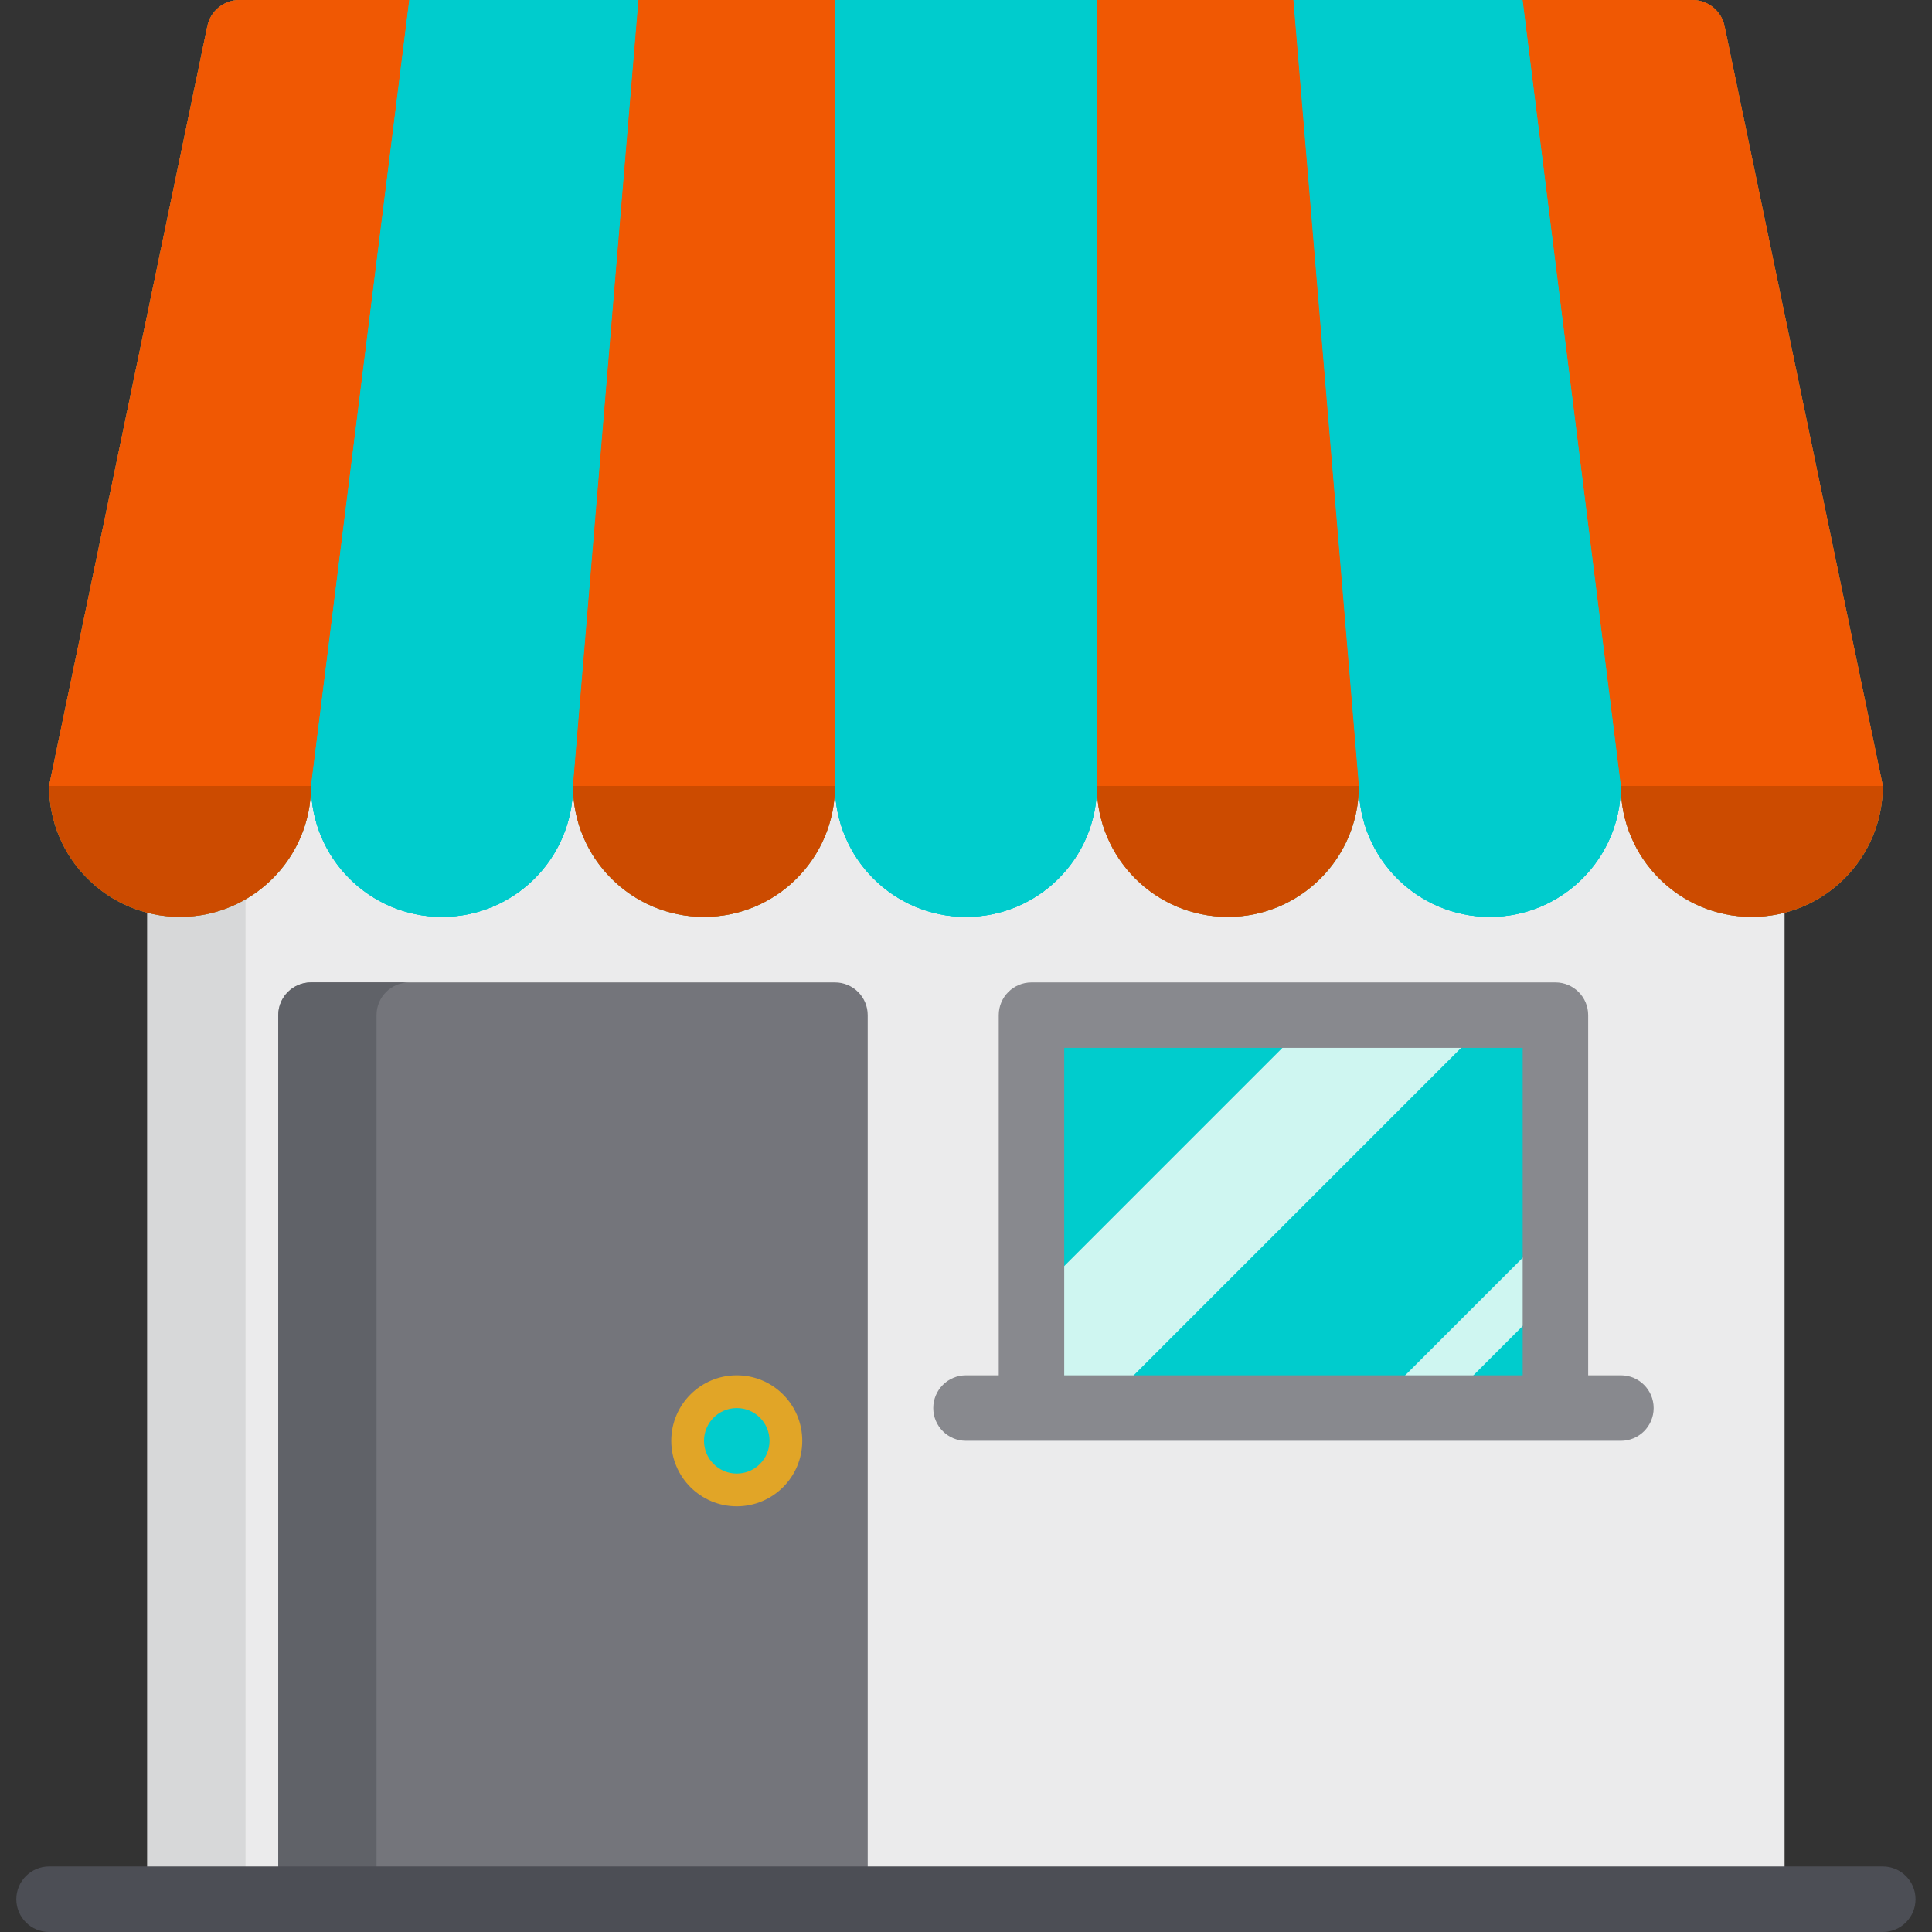 <svg width="56" height="56" viewBox="0 0 56 56" fill="none" xmlns="http://www.w3.org/2000/svg">
<rect x="0" y="0" width="56" height="56" fill="#333333" stroke="none"/>
<g id="Layer_1" clip-path="url(#clip0_1883_7250)">
<g id="SVGRepo_iconCarrier">
<path id="Vector" d="M51.727 22.779H4.27V55.051H51.727V22.779Z" fill="#EBEBEC"/>
<path id="Vector_2" d="M7.117 22.779H4.27V55.051H7.117V22.779Z" fill="#D7D8D9"/>
<path id="Vector_3" d="M49.986 0.756C49.894 0.315 49.506 0 49.057 0H44.134H37.49H31.795H24.201H18.507H11.863H6.939C6.49 0 6.102 0.315 6.01 0.756L1.422 22.78C1.422 24.877 3.122 26.576 5.218 26.576C7.315 26.576 9.015 24.877 9.015 22.78C9.015 24.877 10.715 26.576 12.812 26.576C14.909 26.576 16.608 24.877 16.608 22.78C16.608 24.877 18.308 26.576 20.405 26.576C22.502 26.576 24.202 24.877 24.202 22.78C24.202 24.877 25.901 26.576 27.998 26.576C30.095 26.576 31.795 24.877 31.795 22.78C31.795 24.877 33.495 26.576 35.592 26.576C37.688 26.576 39.388 24.877 39.388 22.78C39.388 24.877 41.088 26.576 43.185 26.576C45.282 26.576 46.981 24.877 46.981 22.78C46.981 24.877 48.681 26.576 50.778 26.576C52.875 26.576 54.575 24.877 54.575 22.78L49.986 0.756Z" fill="#00CCCD"/>
<path id="Vector_4" d="M6.939 0C6.49 0 6.102 0.315 6.01 0.756L1.422 22.78C1.422 24.877 3.122 26.576 5.218 26.576C7.315 26.576 9.015 24.877 9.015 22.78L11.863 0H6.939Z" fill="#F05803"/>
<path id="Vector_5" d="M5.218 26.576C7.315 26.576 9.015 24.876 9.015 22.779H1.422C1.422 24.876 3.122 26.576 5.218 26.576Z" fill="#CC4B00"/>
<path id="Vector_6" d="M11.863 0L9.016 22.78C9.016 24.877 10.715 26.576 12.812 26.576C14.909 26.576 16.609 24.877 16.609 22.78L18.507 0H11.863Z" fill="#00CCCD"/>
<path id="Vector_7" d="M12.812 26.576C14.909 26.576 16.609 24.876 16.609 22.779H9.016C9.016 24.876 10.715 26.576 12.812 26.576Z" fill="#00CCCD"/>
<path id="Vector_8" d="M18.508 0L16.609 22.78C16.609 24.877 18.309 26.576 20.406 26.576C22.503 26.576 24.203 24.877 24.203 22.78V0H18.508Z" fill="#F05803"/>
<path id="Vector_9" d="M20.406 26.576C22.503 26.576 24.203 24.876 24.203 22.779H16.609C16.609 24.876 18.309 26.576 20.406 26.576Z" fill="#CC4B00"/>
<path id="Vector_10" d="M24.203 0V22.78C24.203 24.877 25.903 26.576 28 26.576C30.097 26.576 31.796 24.877 31.796 22.78V0H24.203Z" fill="#00CCCD"/>
<path id="Vector_11" d="M28 26.576C30.097 26.576 31.796 24.876 31.796 22.779H24.203C24.203 24.876 25.903 26.576 28 26.576Z" fill="#00CCCD"/>
<path id="Vector_12" d="M37.488 0H31.793V22.78C31.793 24.877 33.493 26.576 35.59 26.576C37.686 26.576 39.386 24.877 39.386 22.78L37.488 0Z" fill="#F05803"/>
<path id="Vector_13" d="M35.59 26.576C37.686 26.576 39.386 24.876 39.386 22.779H31.793C31.793 24.876 33.493 26.576 35.59 26.576Z" fill="#CC4B00"/>
<path id="Vector_14" d="M44.132 0H37.488L39.387 22.78C39.387 24.877 41.086 26.576 43.183 26.576C45.28 26.576 46.98 24.877 46.98 22.78L44.132 0Z" fill="#00CCCD"/>
<path id="Vector_15" d="M43.183 26.576C45.28 26.576 46.98 24.876 46.98 22.779H39.387C39.387 24.876 41.087 26.576 43.183 26.576Z" fill="#00CCCD"/>
<path id="Vector_16" d="M49.985 0.756C49.894 0.315 49.505 0 49.056 0H44.133L46.98 22.78C46.98 24.877 48.68 26.576 50.777 26.576C52.874 26.576 54.574 24.877 54.574 22.78L49.985 0.756Z" fill="#F05803"/>
<path id="Vector_17" d="M50.777 26.576C52.874 26.576 54.574 24.876 54.574 22.779H46.98C46.98 24.876 48.68 26.576 50.777 26.576Z" fill="#CC4B00"/>
<path id="Vector_18" d="M6.939 0H11.863L9.015 22.78H1.422L6.01 0.756C6.102 0.315 6.49 0 6.939 0Z" fill="#F05803"/>
<path id="Vector_19" d="M11.863 0H18.507L16.609 22.78H9.016L11.863 0Z" fill="#00CCCD"/>
<g id="Group">
<path id="Vector_20" d="M18.508 0H24.203V22.78H16.609L18.508 0Z" fill="#F05803"/>
<path id="Vector_21" d="M49.06 0H44.137L46.984 22.78H54.577L49.989 0.756C49.897 0.315 49.509 0 49.06 0Z" fill="#F05803"/>
</g>
<path id="Vector_22" d="M44.132 0H37.488L39.387 22.78H46.98L44.132 0Z" fill="#00CCCD"/>
<path id="Vector_23" d="M37.488 0H31.793V22.78H39.386L37.488 0Z" fill="#F05803"/>
<path id="Vector_24" d="M31.796 0H24.203V22.78H31.796V0Z" fill="#00CCCD"/>
<path id="Vector_25" d="M24.202 28.475H9.016C8.491 28.475 8.066 28.9 8.066 29.424V54.102C8.066 54.626 8.491 55.051 9.016 55.051H24.202C24.726 55.051 25.151 54.626 25.151 54.102V29.424C25.151 28.9 24.726 28.475 24.202 28.475Z" fill="#74757B"/>
<path id="Vector_26" d="M10.914 54.102V29.424C10.914 28.9 11.339 28.475 11.863 28.475H9.016C8.491 28.475 8.066 28.9 8.066 29.424V54.102C8.066 54.626 8.491 55.051 9.016 55.051H11.863C11.339 55.051 10.914 54.626 10.914 54.102Z" fill="#606268"/>
<path id="Vector_27" d="M21.355 43.661C22.404 43.661 23.254 42.811 23.254 41.763C23.254 40.714 22.404 39.864 21.355 39.864C20.307 39.864 19.457 40.714 19.457 41.763C19.457 42.811 20.307 43.661 21.355 43.661Z" fill="#E1A527"/>
<path id="Vector_28" d="M21.355 42.712C21.88 42.712 22.305 42.287 22.305 41.763C22.305 41.239 21.88 40.814 21.355 40.814C20.831 40.814 20.406 41.239 20.406 41.763C20.406 42.287 20.831 42.712 21.355 42.712Z" fill="#00CCCD"/>
<path id="Vector_29" d="M54.574 56H1.422C0.898 56 0.473 55.575 0.473 55.051C0.473 54.527 0.898 54.102 1.422 54.102H54.574C55.099 54.102 55.523 54.527 55.523 55.051C55.523 55.575 55.099 56 54.574 56Z" fill="#4C4E55"/>
<path id="Vector_30" d="M45.081 29.424H29.895V40.814H45.081V29.424Z" fill="#CFF6F1"/>
<g id="Group_2">
<path id="Vector_31" d="M41.758 40.814H45.08V37.492L41.758 40.814Z" fill="#00CCCD"/>
<path id="Vector_32" d="M43.3 29.424L31.91 40.814H39.78L45.08 35.514V29.424H43.3Z" fill="#00CCCD"/>
<path id="Vector_33" d="M29.895 29.424V37.65L38.12 29.424H29.895Z" fill="#00CCCD"/>
</g>
<path id="Vector_34" d="M46.983 39.864H46.034V29.424C46.034 28.9 45.609 28.475 45.085 28.475H29.898C29.374 28.475 28.949 28.9 28.949 29.424V39.864H28C27.476 39.864 27.051 40.289 27.051 40.814C27.051 41.338 27.476 41.763 28 41.763H46.983C47.507 41.763 47.932 41.338 47.932 40.814C47.932 40.289 47.507 39.864 46.983 39.864ZM30.847 39.864V30.373H44.136V39.864H30.847Z" fill="#88898E"/>
</g>
</g>
<defs>
<clipPath id="clip0_1883_7250">
<rect width="56" height="56" fill="white"/>
</clipPath>
</defs>
</svg>
